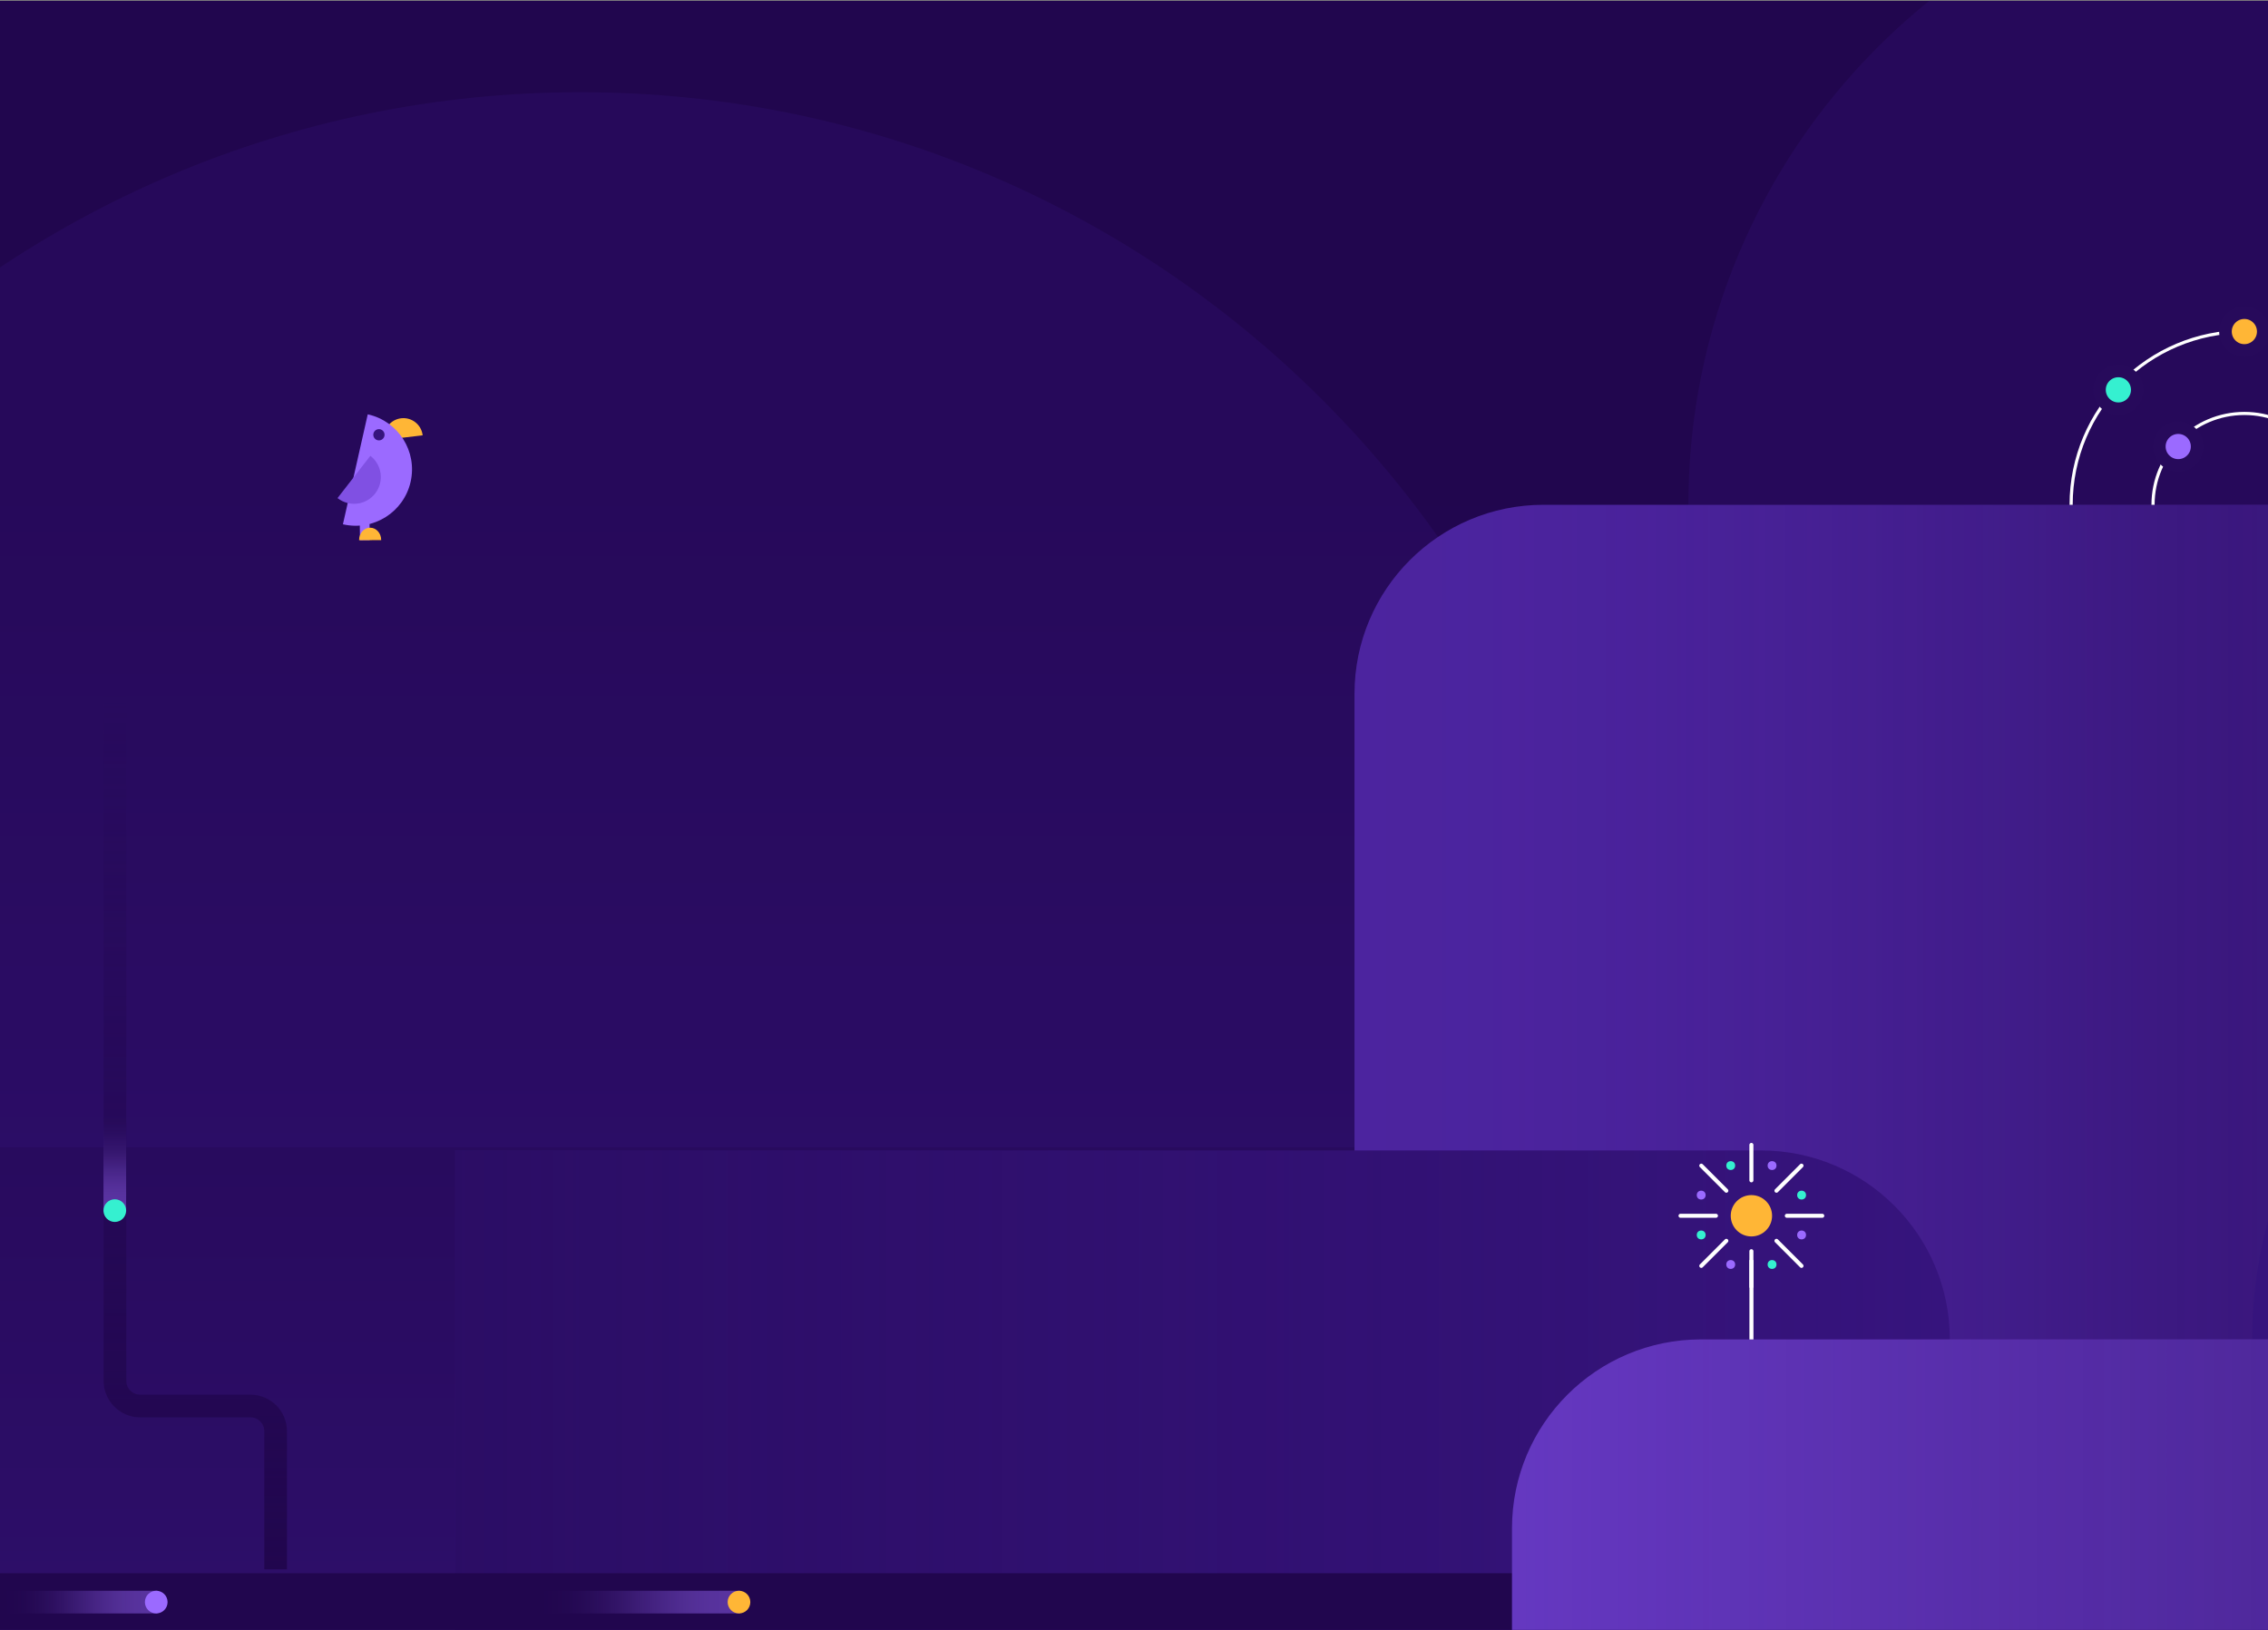 <svg id="eljN8WVTBAQ1" xmlns="http://www.w3.org/2000/svg" xmlns:xlink="http://www.w3.org/1999/xlink" viewBox="0 0 1600 1150" shape-rendering="geometricPrecision" text-rendering="geometricPrecision"><rect x="0" y="0" width="1600" height="1150" fill="#808080" stroke="none"/><defs><linearGradient id="eljN8WVTBAQ4-fill" x1="800" y1="0" x2="800" y2="1727.78" spreadMethod="pad" gradientUnits="userSpaceOnUse" gradientTransform="translate(0 0)"><stop id="eljN8WVTBAQ4-fill-0" offset="19.792%" stop-color="#21064e"/><stop id="eljN8WVTBAQ4-fill-1" offset="100%" stop-color="#36147d"/></linearGradient><linearGradient id="eljN8WVTBAQ8-fill" x1="1843.33" y1="926.166" x2="954.445" y2="926.166" spreadMethod="pad" gradientUnits="userSpaceOnUse" gradientTransform="translate(0 0)"><stop id="eljN8WVTBAQ8-fill-0" offset="0%" stop-color="#21064e"/><stop id="eljN8WVTBAQ8-fill-1" offset="6.667%" stop-color="rgba(33,6,78,0.991)"/><stop id="eljN8WVTBAQ8-fill-2" offset="13.333%" stop-color="rgba(33,6,78,0.964)"/><stop id="eljN8WVTBAQ8-fill-3" offset="20%" stop-color="rgba(33,6,78,0.918)"/><stop id="eljN8WVTBAQ8-fill-4" offset="26.667%" stop-color="rgba(33,6,78,0.853)"/><stop id="eljN8WVTBAQ8-fill-5" offset="33.333%" stop-color="rgba(33,6,78,0.768)"/><stop id="eljN8WVTBAQ8-fill-6" offset="40%" stop-color="rgba(33,6,78,0.668)"/><stop id="eljN8WVTBAQ8-fill-7" offset="46.667%" stop-color="rgba(33,6,78,0.557)"/><stop id="eljN8WVTBAQ8-fill-8" offset="53.333%" stop-color="rgba(33,6,78,0.443)"/><stop id="eljN8WVTBAQ8-fill-9" offset="60%" stop-color="rgba(33,6,78,0.332)"/><stop id="eljN8WVTBAQ8-fill-10" offset="66.667%" stop-color="rgba(33,6,78,0.232)"/><stop id="eljN8WVTBAQ8-fill-11" offset="73.333%" stop-color="rgba(33,6,78,0.147)"/><stop id="eljN8WVTBAQ8-fill-12" offset="80%" stop-color="rgba(33,6,78,0.082)"/><stop id="eljN8WVTBAQ8-fill-13" offset="86.667%" stop-color="rgba(33,6,78,0.036)"/><stop id="eljN8WVTBAQ8-fill-14" offset="93.333%" stop-color="rgba(33,6,78,0.01)"/><stop id="eljN8WVTBAQ8-fill-15" offset="100%" stop-color="rgba(33,6,78,0)"/></linearGradient><linearGradient id="eljN8WVTBAQ11-fill" x1="321.106" y1="1154.5" x2="1375.55" y2="1154.5" spreadMethod="pad" gradientUnits="userSpaceOnUse" gradientTransform="translate(0 0)"><stop id="eljN8WVTBAQ11-fill-0" offset="0%" stop-color="#21064e"/><stop id="eljN8WVTBAQ11-fill-1" offset="100%" stop-color="rgba(33,6,78,0)"/></linearGradient><linearGradient id="eljN8WVTBAQ12-stroke" x1="81.109" y1="1107.28" x2="81.109" y2="487.278" spreadMethod="pad" gradientUnits="userSpaceOnUse" gradientTransform="translate(0 0)"><stop id="eljN8WVTBAQ12-stroke-0" offset="0%" stop-color="#21064e"/><stop id="eljN8WVTBAQ12-stroke-1" offset="100%" stop-color="rgba(33,6,78,0)"/></linearGradient><linearGradient id="eljN8WVTBAQ13-fill" x1="70" y1="6" x2="0" y2="6" spreadMethod="pad" gradientUnits="userSpaceOnUse" gradientTransform="translate(0 0)"><stop id="eljN8WVTBAQ13-fill-0" offset="0%" stop-color="#9b6aff"/><stop id="eljN8WVTBAQ13-fill-1" offset="6.667%" stop-color="rgba(155,106,255,0.991)"/><stop id="eljN8WVTBAQ13-fill-2" offset="13.333%" stop-color="rgba(155,106,255,0.964)"/><stop id="eljN8WVTBAQ13-fill-3" offset="20%" stop-color="rgba(155,106,255,0.918)"/><stop id="eljN8WVTBAQ13-fill-4" offset="26.667%" stop-color="rgba(155,106,255,0.853)"/><stop id="eljN8WVTBAQ13-fill-5" offset="33.333%" stop-color="rgba(155,106,255,0.768)"/><stop id="eljN8WVTBAQ13-fill-6" offset="40%" stop-color="rgba(155,106,255,0.668)"/><stop id="eljN8WVTBAQ13-fill-7" offset="46.667%" stop-color="rgba(155,106,255,0.557)"/><stop id="eljN8WVTBAQ13-fill-8" offset="53.333%" stop-color="rgba(155,106,255,0.443)"/><stop id="eljN8WVTBAQ13-fill-9" offset="60%" stop-color="rgba(155,106,255,0.332)"/><stop id="eljN8WVTBAQ13-fill-10" offset="66.667%" stop-color="rgba(155,106,255,0.232)"/><stop id="eljN8WVTBAQ13-fill-11" offset="73.333%" stop-color="rgba(155,106,255,0.147)"/><stop id="eljN8WVTBAQ13-fill-12" offset="80%" stop-color="rgba(155,106,255,0.082)"/><stop id="eljN8WVTBAQ13-fill-13" offset="86.667%" stop-color="rgba(155,106,255,0.036)"/><stop id="eljN8WVTBAQ13-fill-14" offset="93.333%" stop-color="rgba(155,106,255,0.01)"/><stop id="eljN8WVTBAQ13-fill-15" offset="100%" stop-color="rgba(155,106,255,0)"/></linearGradient><linearGradient id="eljN8WVTBAQ16-fill" x1="142.222" y1="6" x2="0" y2="6" spreadMethod="pad" gradientUnits="userSpaceOnUse" gradientTransform="translate(0 0)"><stop id="eljN8WVTBAQ16-fill-0" offset="0%" stop-color="#9b6aff"/><stop id="eljN8WVTBAQ16-fill-1" offset="6.667%" stop-color="rgba(155,106,255,0.991)"/><stop id="eljN8WVTBAQ16-fill-2" offset="13.333%" stop-color="rgba(155,106,255,0.964)"/><stop id="eljN8WVTBAQ16-fill-3" offset="20%" stop-color="rgba(155,106,255,0.918)"/><stop id="eljN8WVTBAQ16-fill-4" offset="26.667%" stop-color="rgba(155,106,255,0.853)"/><stop id="eljN8WVTBAQ16-fill-5" offset="33.333%" stop-color="rgba(155,106,255,0.768)"/><stop id="eljN8WVTBAQ16-fill-6" offset="40%" stop-color="rgba(155,106,255,0.668)"/><stop id="eljN8WVTBAQ16-fill-7" offset="46.667%" stop-color="rgba(155,106,255,0.557)"/><stop id="eljN8WVTBAQ16-fill-8" offset="53.333%" stop-color="rgba(155,106,255,0.443)"/><stop id="eljN8WVTBAQ16-fill-9" offset="60%" stop-color="rgba(155,106,255,0.332)"/><stop id="eljN8WVTBAQ16-fill-10" offset="66.667%" stop-color="rgba(155,106,255,0.232)"/><stop id="eljN8WVTBAQ16-fill-11" offset="73.333%" stop-color="rgba(155,106,255,0.147)"/><stop id="eljN8WVTBAQ16-fill-12" offset="80%" stop-color="rgba(155,106,255,0.082)"/><stop id="eljN8WVTBAQ16-fill-13" offset="86.667%" stop-color="rgba(155,106,255,0.036)"/><stop id="eljN8WVTBAQ16-fill-14" offset="93.333%" stop-color="rgba(155,106,255,0.01)"/><stop id="eljN8WVTBAQ16-fill-15" offset="100%" stop-color="rgba(155,106,255,0)"/></linearGradient><linearGradient id="eljN8WVTBAQ18-fill" x1="108.889" y1="6" x2="0" y2="6" spreadMethod="pad" gradientUnits="userSpaceOnUse" gradientTransform="translate(0 0)"><stop id="eljN8WVTBAQ18-fill-0" offset="0%" stop-color="#9b6aff"/><stop id="eljN8WVTBAQ18-fill-1" offset="6.667%" stop-color="rgba(155,106,255,0.991)"/><stop id="eljN8WVTBAQ18-fill-2" offset="13.333%" stop-color="rgba(155,106,255,0.964)"/><stop id="eljN8WVTBAQ18-fill-3" offset="20%" stop-color="rgba(155,106,255,0.918)"/><stop id="eljN8WVTBAQ18-fill-4" offset="26.667%" stop-color="rgba(155,106,255,0.853)"/><stop id="eljN8WVTBAQ18-fill-5" offset="33.333%" stop-color="rgba(155,106,255,0.768)"/><stop id="eljN8WVTBAQ18-fill-6" offset="40%" stop-color="rgba(155,106,255,0.668)"/><stop id="eljN8WVTBAQ18-fill-7" offset="46.667%" stop-color="rgba(155,106,255,0.557)"/><stop id="eljN8WVTBAQ18-fill-8" offset="53.333%" stop-color="rgba(155,106,255,0.443)"/><stop id="eljN8WVTBAQ18-fill-9" offset="60%" stop-color="rgba(155,106,255,0.332)"/><stop id="eljN8WVTBAQ18-fill-10" offset="66.667%" stop-color="rgba(155,106,255,0.232)"/><stop id="eljN8WVTBAQ18-fill-11" offset="73.333%" stop-color="rgba(155,106,255,0.147)"/><stop id="eljN8WVTBAQ18-fill-12" offset="80%" stop-color="rgba(155,106,255,0.082)"/><stop id="eljN8WVTBAQ18-fill-13" offset="86.667%" stop-color="rgba(155,106,255,0.036)"/><stop id="eljN8WVTBAQ18-fill-14" offset="93.333%" stop-color="rgba(155,106,255,0.01)"/><stop id="eljN8WVTBAQ18-fill-15" offset="100%" stop-color="rgba(155,106,255,0)"/></linearGradient><linearGradient id="eljN8WVTBAQ39-fill" x1="1918.88" y1="1220.61" x2="1066.66" y2="1220.61" spreadMethod="pad" gradientUnits="userSpaceOnUse" gradientTransform="translate(0 0)"><stop id="eljN8WVTBAQ39-fill-0" offset="0%" stop-color="#21064e"/><stop id="eljN8WVTBAQ39-fill-1" offset="100%" stop-color="rgba(33,6,78,0)"/></linearGradient></defs><g clip-path="url(#eljN8WVTBAQ52)"><g><rect width="1600" height="1727.78" rx="0" ry="0" transform="translate(0 0.611)" fill="url(#eljN8WVTBAQ4-fill)"/><path d="M409.439,65.055c-409.611,0-741.667,333.299-741.667,744.445h1483.338c0-411.146-332.06-744.445-741.671-744.445Z" fill="#36147d" fill-opacity="0.27"/><path d="M1644.44,-99.389c-250.37,0-453.33,203.959-453.33,455.556h906.67c0-251.597-202.97-455.556-453.34-455.556Z" fill="#36147d" fill-opacity="0.27"/><path d="M1843.33,356.167h-754.44c-73.64,0-133.336,59.695-133.336,133.333v1006.67h887.776v-1140.003Z" fill="#4c249f"/><path d="M954.445,489.5c0-73.638,59.695-133.333,133.335-133.333h755.55v1140.003h-888.885v-1006.67Z" fill="url(#eljN8WVTBAQ8-fill)" fill-opacity="0.5"/><path d="M1905.55,627.278c-174.89,0-316.66,142.274-316.66,317.778h633.33c0-175.504-141.78-317.778-316.67-317.778Z" fill="#36147d"/><path d="M321.105,811.722h921.115c73.63,0,133.33,59.696,133.33,133.333v551.115h-1054.445v-684.448Z" fill="#36147d"/><path d="M1375.55,945.056c0-73.638-59.69-133.334-133.33-133.334h-921.114v685.558h1054.444v-552.224Z" fill="url(#eljN8WVTBAQ11-fill)" fill-opacity="0.51"/><path d="M81.109,487.278v486.98c0,9.818,7.959,17.777,17.778,17.777h77.778c9.818,0,17.778,7.96,17.778,17.775v97.47" fill="none" stroke="url(#eljN8WVTBAQ12-stroke)" stroke-width="16"/><rect width="70" height="16" rx="0" ry="0" transform="matrix(0 1-1 0 89 785.056)" fill="url(#eljN8WVTBAQ13-fill)" fill-opacity="0.46"/><circle r="8" transform="matrix(0 1-1 0 81 854.167)" fill="#35f0d0"/><path d="M0,1130h1600" fill="none" stroke="#21064e" stroke-width="40"/><rect width="142.222" height="16" rx="0" ry="0" transform="matrix(1 0 0-1 380 1138.39)" fill="url(#eljN8WVTBAQ16-fill)" fill-opacity="0.46"/><circle r="8" transform="matrix(1 0 0-1 521.332 1130.39)" fill="#ffb636"/><rect width="108.889" height="16" rx="0" ry="0" transform="matrix(1 0 0-1 2.223 1138.39)" fill="url(#eljN8WVTBAQ18-fill)" fill-opacity="0.46"/><circle r="8" transform="matrix(1 0 0-1 110.223 1130.39)" fill="#9b6aff"/><line x1="1235.58" y1="889.061" x2="1235.58" y2="946.351" fill="none" stroke="#fff" stroke-width="2.839"/><path d="M1235.55,882.811v24.999" fill="none" stroke="#fff" stroke-width="2.839" stroke-linecap="round"/><path d="M1235.55,807.813v24.999" fill="none" stroke="#fff" stroke-width="2.839" stroke-linecap="round"/><path d="M1260.55,857.812h25" fill="none" stroke="#fff" stroke-width="2.839" stroke-linecap="round"/><path d="M1185.55,857.812h25" fill="none" stroke="#fff" stroke-width="2.839" stroke-linecap="round"/><path d="M1253.23,875.489l17.67,17.677" fill="none" stroke="#fff" stroke-width="2.839" stroke-linecap="round"/><path d="M1200.2,822.457l17.68,17.677" fill="none" stroke="#fff" stroke-width="2.839" stroke-linecap="round"/><path d="M1253.23,840.134l17.67-17.677" fill="none" stroke="#fff" stroke-width="2.839" stroke-linecap="round"/><path d="M1200.2,893.167l17.68-17.678" fill="none" stroke="#fff" stroke-width="2.839" stroke-linecap="round"/><ellipse rx="14.583" ry="14.583" transform="translate(1235.56 857.811)" fill="#ffb636"/><circle r="3.125" transform="translate(1220.97 822.396)" fill="#35f0d0"/><circle r="3.125" transform="translate(1250.13 822.396)" fill="#9b6aff"/><circle r="3.125" transform="translate(1270.97 843.229)" fill="#35f0d0"/><circle r="3.125" transform="translate(1200.14 843.229)" fill="#9b6aff"/><circle r="3.125" transform="translate(1270.97 871.353)" fill="#9b6aff"/><circle r="3.125" transform="translate(1200.14 871.353)" fill="#35f0d0"/><circle r="3.125" transform="translate(1250.13 892.186)" fill="#35f0d0"/><circle r="3.125" transform="translate(1220.97 892.186)" fill="#9b6aff"/><path d="M1918.88,945.055h-718.89c-73.63,0-133.33,59.695-133.33,133.335v417.78h852.22v-551.115Z" fill="#6538c1"/><path d="M1066.66,1078.39c0-73.64,59.7-133.335,133.33-133.335h718.89v551.115h-852.22v-417.78Z" fill="url(#eljN8WVTBAQ39-fill)" fill-opacity="0.51"/><path d="M271.041,310.385c-.003-.026-.007-.053-.01-.079-.891-7.492,4.461-14.288,11.953-15.179c7.493-.891,14.289,4.46,15.18,11.953.003.026.006.052.009.078l-27.132,3.227Z" clip-rule="evenodd" fill="#ffb636" fill-rule="evenodd"/><circle r="3.206" transform="matrix(-.797 0.604 0.604 0.797 267.469 305.687)" fill="#36147d"/><path d="M259.429,292.34c.074.016.148.033.222.05c21.423,4.837,34.869,26.125,30.032,47.548s-26.125,34.869-47.548,30.032c-.074-.017-.148-.034-.222-.051l17.516-77.579Z" clip-rule="evenodd" fill="#9b6aff" fill-rule="evenodd"/><circle r="3.969" transform="matrix(-.797 0.604 0.604 0.797 267.322 306.757)" fill="#36147d"/><rect width="6.869" height="24.425" rx="0" ry="0" transform="matrix(-1 0.01 0.01 1 260.574 356.647)" fill="#9b6aff"/><path d="M253.327,381.157c-.001-.047-.001-.093-.001-.14-.021-4.783,3.452-8.675,7.757-8.693c4.304-.019,7.809,3.844,7.83,8.627c0,.047,0,.094-.001.14l-15.585.066Z" clip-rule="evenodd" fill="#ffb636" fill-rule="evenodd"/><path d="M238.112,351.436c.028.022.056.044.084.066c8.239,6.395,20.102,4.901,26.497-3.337c6.396-8.239,4.902-20.102-3.336-26.497-.029-.022-.057-.044-.085-.066l-23.16,29.834Z" clip-rule="evenodd" fill="#8050e3" fill-rule="evenodd"/><path d="M1705.55,356.167c0-67.502-54.72-122.223-122.22-122.223s-122.22,54.721-122.22,122.223" fill="none" stroke="#fff" stroke-width="2.222"/><path d="M1647.78,356.167c0-35.592-28.85-64.445-64.44-64.445-35.6,0-64.45,28.853-64.45,64.445" fill="none" stroke="#fff" stroke-width="2.222"/><circle r="13.333" transform="matrix(0 1-1 0 1583.326 233.94)" fill="#ffb636" stroke="#270a5b" stroke-width="8.889"/><circle r="13.333" transform="matrix(0 1-1 0 1494.444 275.06)" fill="#35f0d0" stroke="#270a5b" stroke-width="8.889"/><circle r="13.333" transform="matrix(0 1-1 0 1536.674 315.06)" fill="#9b6aff" stroke="#270a5b" stroke-width="8.889"/></g><clipPath id="eljN8WVTBAQ52"><rect width="1600" height="1727.78" rx="0" ry="0" transform="translate(0 0.611)" fill="#fff"/></clipPath></g></svg>
